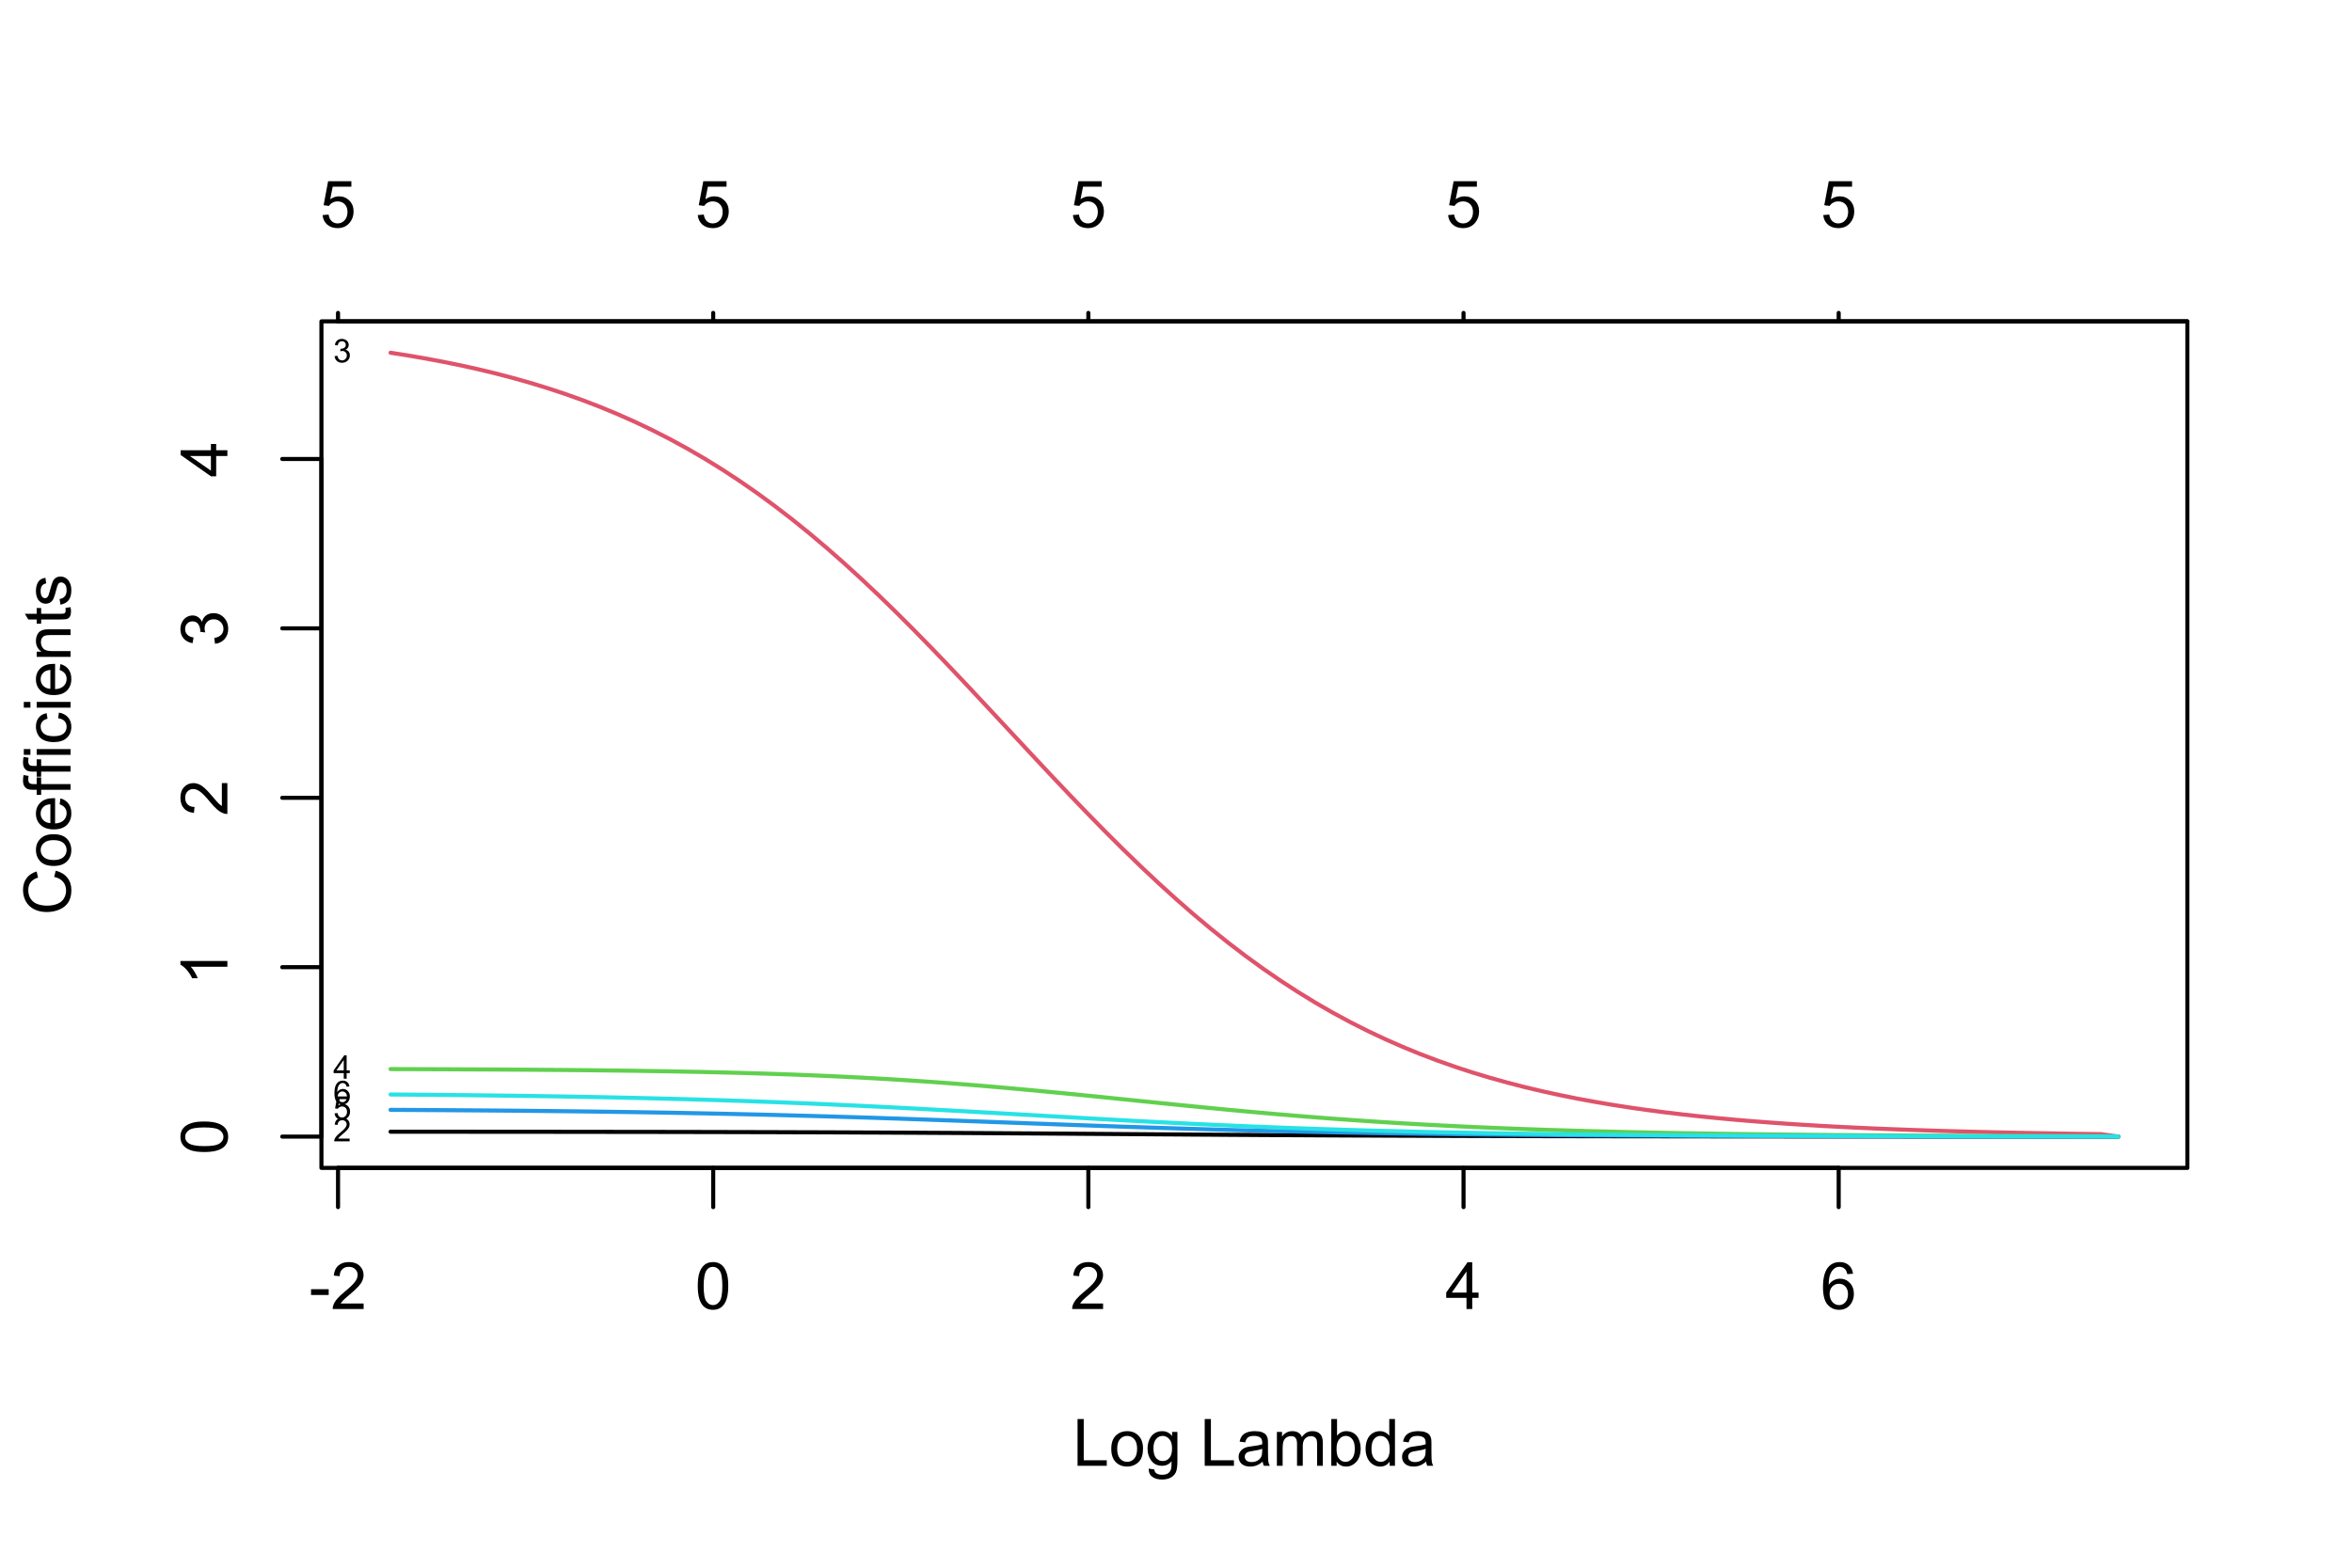 <?xml version="1.0" encoding="UTF-8"?>
<svg xmlns="http://www.w3.org/2000/svg" xmlns:xlink="http://www.w3.org/1999/xlink" width="432" height="288" viewBox="0 0 432 288">
<defs>
<g>
<g id="glyph-0-0">
<path d="M 0.383 -2.578 L 0.383 -3.641 L 3.621 -3.641 L 3.621 -2.578 Z M 0.383 -2.578 "/>
</g>
<g id="glyph-0-1">
<path d="M 6.039 -1.016 L 6.039 0 L 0.363 0 C 0.355 -0.254 0.395 -0.5 0.484 -0.734 C 0.629 -1.117 0.863 -1.5 1.18 -1.875 C 1.5 -2.25 1.957 -2.684 2.562 -3.176 C 3.492 -3.941 4.125 -4.547 4.453 -4.996 C 4.781 -5.441 4.945 -5.867 4.945 -6.266 C 4.945 -6.68 4.797 -7.035 4.496 -7.32 C 4.199 -7.609 3.809 -7.75 3.328 -7.75 C 2.82 -7.75 2.414 -7.602 2.109 -7.297 C 1.805 -6.992 1.648 -6.57 1.648 -6.031 L 0.562 -6.141 C 0.637 -6.949 0.918 -7.566 1.398 -7.988 C 1.883 -8.414 2.535 -8.625 3.352 -8.625 C 4.176 -8.625 4.828 -8.398 5.309 -7.938 C 5.789 -7.484 6.031 -6.914 6.031 -6.242 C 6.031 -5.895 5.957 -5.559 5.82 -5.227 C 5.676 -4.895 5.445 -4.543 5.117 -4.18 C 4.793 -3.809 4.25 -3.305 3.492 -2.664 C 2.859 -2.133 2.453 -1.773 2.273 -1.586 C 2.094 -1.395 1.945 -1.203 1.828 -1.016 Z M 6.039 -1.016 "/>
</g>
<g id="glyph-0-2">
<path d="M 0.5 -4.234 C 0.5 -5.25 0.602 -6.07 0.812 -6.688 C 1.02 -7.309 1.332 -7.785 1.742 -8.121 C 2.156 -8.457 2.672 -8.625 3.297 -8.625 C 3.758 -8.625 4.164 -8.531 4.512 -8.348 C 4.859 -8.16 5.145 -7.895 5.375 -7.543 C 5.598 -7.195 5.777 -6.77 5.906 -6.266 C 6.035 -5.766 6.102 -5.086 6.102 -4.234 C 6.102 -3.227 5.996 -2.414 5.789 -1.797 C 5.582 -1.176 5.273 -0.699 4.859 -0.359 C 4.449 -0.023 3.926 0.148 3.297 0.148 C 2.469 0.148 1.82 -0.152 1.348 -0.742 C 0.781 -1.461 0.5 -2.621 0.5 -4.234 M 1.582 -4.234 C 1.582 -2.824 1.746 -1.887 2.078 -1.422 C 2.406 -0.953 2.812 -0.719 3.297 -0.719 C 3.781 -0.719 4.191 -0.953 4.52 -1.422 C 4.852 -1.891 5.016 -2.828 5.016 -4.234 C 5.016 -5.648 4.852 -6.59 4.52 -7.055 C 4.191 -7.52 3.781 -7.75 3.289 -7.75 C 2.801 -7.75 2.414 -7.547 2.125 -7.137 C 1.766 -6.613 1.582 -5.645 1.582 -4.234 Z M 1.582 -4.234 "/>
</g>
<g id="glyph-0-3">
<path d="M 3.879 0 L 3.879 -2.055 L 0.152 -2.055 L 0.152 -3.023 L 4.07 -8.59 L 4.934 -8.59 L 4.934 -3.023 L 6.094 -3.023 L 6.094 -2.055 L 4.934 -2.055 L 4.934 0 L 3.879 0 M 3.879 -3.023 L 3.879 -6.898 L 1.188 -3.023 Z M 3.879 -3.023 "/>
</g>
<g id="glyph-0-4">
<path d="M 5.969 -6.484 L 4.922 -6.406 C 4.828 -6.816 4.695 -7.117 4.523 -7.305 C 4.238 -7.605 3.887 -7.758 3.469 -7.758 C 3.133 -7.758 2.836 -7.664 2.586 -7.477 C 2.25 -7.234 1.988 -6.879 1.797 -6.414 C 1.605 -5.949 1.508 -5.289 1.5 -4.43 C 1.754 -4.816 2.062 -5.102 2.43 -5.289 C 2.797 -5.477 3.184 -5.57 3.586 -5.57 C 4.289 -5.57 4.887 -5.312 5.383 -4.797 C 5.875 -4.277 6.125 -3.609 6.125 -2.789 C 6.125 -2.25 6.008 -1.75 5.773 -1.285 C 5.543 -0.824 5.223 -0.469 4.816 -0.223 C 4.41 0.023 3.949 0.148 3.434 0.148 C 2.555 0.148 1.836 -0.176 1.281 -0.824 C 0.727 -1.469 0.453 -2.535 0.453 -4.02 C 0.453 -5.68 0.758 -6.887 1.371 -7.641 C 1.906 -8.297 2.625 -8.625 3.531 -8.625 C 4.207 -8.625 4.762 -8.434 5.195 -8.055 C 5.625 -7.676 5.883 -7.156 5.969 -6.484 M 1.664 -2.781 C 1.664 -2.422 1.742 -2.07 1.895 -1.742 C 2.051 -1.406 2.266 -1.156 2.543 -0.98 C 2.82 -0.809 3.109 -0.719 3.414 -0.719 C 3.859 -0.719 4.242 -0.898 4.562 -1.258 C 4.883 -1.617 5.043 -2.105 5.047 -2.727 C 5.043 -3.316 4.887 -3.785 4.57 -4.129 C 4.254 -4.469 3.855 -4.641 3.375 -4.641 C 2.898 -4.641 2.492 -4.469 2.164 -4.129 C 1.828 -3.785 1.664 -3.336 1.664 -2.781 Z M 1.664 -2.781 "/>
</g>
<g id="glyph-0-5">
<path d="M 0.879 0 L 0.879 -8.59 L 2.016 -8.59 L 2.016 -1.016 L 6.246 -1.016 L 6.246 0 Z M 0.879 0 "/>
</g>
<g id="glyph-0-6">
<path d="M 0.398 -3.109 C 0.398 -4.262 0.719 -5.117 1.359 -5.672 C 1.895 -6.133 2.547 -6.363 3.316 -6.363 C 4.172 -6.363 4.871 -6.082 5.414 -5.523 C 5.957 -4.961 6.227 -4.188 6.227 -3.199 C 6.227 -2.398 6.109 -1.77 5.867 -1.309 C 5.629 -0.852 5.277 -0.492 4.82 -0.242 C 4.359 0.012 3.859 0.141 3.316 0.141 C 2.445 0.141 1.742 -0.141 1.203 -0.695 C 0.668 -1.254 0.398 -2.059 0.398 -3.109 M 1.484 -3.109 C 1.484 -2.312 1.656 -1.719 2.004 -1.32 C 2.352 -0.926 2.789 -0.727 3.316 -0.727 C 3.84 -0.727 4.273 -0.926 4.625 -1.324 C 4.969 -1.723 5.145 -2.328 5.145 -3.148 C 5.145 -3.914 4.969 -4.5 4.621 -4.895 C 4.27 -5.293 3.836 -5.492 3.316 -5.492 C 2.789 -5.492 2.352 -5.293 2.004 -4.898 C 1.656 -4.504 1.484 -3.906 1.484 -3.109 Z M 1.484 -3.109 "/>
</g>
<g id="glyph-0-7">
<path d="M 0.598 0.516 L 1.625 0.668 C 1.664 0.984 1.785 1.215 1.98 1.359 C 2.242 1.555 2.598 1.652 3.055 1.652 C 3.539 1.652 3.918 1.555 4.184 1.359 C 4.449 1.164 4.629 0.891 4.723 0.539 C 4.777 0.324 4.801 -0.129 4.797 -0.812 C 4.336 -0.273 3.762 0 3.078 0 C 2.219 0 1.559 -0.309 1.09 -0.926 C 0.621 -1.543 0.387 -2.281 0.387 -3.148 C 0.387 -3.738 0.492 -4.289 0.711 -4.789 C 0.922 -5.293 1.234 -5.68 1.645 -5.953 C 2.051 -6.227 2.531 -6.363 3.082 -6.363 C 3.816 -6.363 4.422 -6.066 4.898 -5.473 L 4.898 -6.223 L 5.871 -6.223 L 5.871 -0.844 C 5.871 0.125 5.773 0.812 5.574 1.215 C 5.379 1.621 5.066 1.938 4.637 2.172 C 4.211 2.406 3.684 2.523 3.059 2.523 C 2.316 2.523 1.719 2.359 1.258 2.023 C 0.805 1.691 0.582 1.188 0.598 0.516 M 1.469 -3.223 C 1.469 -2.406 1.633 -1.812 1.957 -1.438 C 2.281 -1.062 2.688 -0.875 3.176 -0.875 C 3.66 -0.875 4.066 -1.059 4.395 -1.434 C 4.723 -1.805 4.887 -2.391 4.887 -3.188 C 4.887 -3.949 4.719 -4.523 4.379 -4.91 C 4.043 -5.297 3.633 -5.492 3.156 -5.492 C 2.688 -5.492 2.289 -5.301 1.961 -4.918 C 1.633 -4.539 1.469 -3.973 1.469 -3.223 Z M 1.469 -3.223 "/>
</g>
<g id="glyph-0-8">
</g>
<g id="glyph-0-9">
<path d="M 4.852 -0.766 C 4.461 -0.434 4.086 -0.199 3.723 -0.062 C 3.363 0.07 2.973 0.141 2.562 0.141 C 1.875 0.141 1.352 -0.027 0.984 -0.359 C 0.617 -0.695 0.434 -1.121 0.434 -1.641 C 0.434 -1.945 0.504 -2.223 0.641 -2.477 C 0.781 -2.727 0.961 -2.93 1.188 -3.082 C 1.41 -3.234 1.664 -3.348 1.945 -3.43 C 2.152 -3.48 2.465 -3.535 2.883 -3.586 C 3.734 -3.688 4.359 -3.809 4.766 -3.949 C 4.766 -4.094 4.77 -4.184 4.77 -4.227 C 4.77 -4.652 4.672 -4.957 4.469 -5.133 C 4.203 -5.371 3.801 -5.492 3.27 -5.492 C 2.773 -5.492 2.406 -5.402 2.172 -5.23 C 1.934 -5.055 1.758 -4.746 1.648 -4.305 L 0.617 -4.445 C 0.707 -4.887 0.863 -5.246 1.078 -5.516 C 1.293 -5.789 1.602 -5.996 2.008 -6.145 C 2.414 -6.289 2.887 -6.363 3.422 -6.363 C 3.953 -6.363 4.383 -6.301 4.719 -6.176 C 5.047 -6.051 5.293 -5.895 5.449 -5.703 C 5.605 -5.516 5.715 -5.273 5.777 -4.984 C 5.812 -4.805 5.828 -4.484 5.828 -4.016 L 5.828 -2.609 C 5.828 -1.629 5.852 -1.008 5.898 -0.746 C 5.941 -0.488 6.031 -0.238 6.164 0 L 5.062 0 C 4.953 -0.219 4.883 -0.477 4.852 -0.766 M 4.766 -3.125 C 4.379 -2.965 3.805 -2.832 3.039 -2.727 C 2.605 -2.66 2.301 -2.59 2.121 -2.516 C 1.941 -2.434 1.801 -2.32 1.703 -2.172 C 1.605 -2.02 1.559 -1.852 1.559 -1.672 C 1.559 -1.387 1.664 -1.152 1.879 -0.969 C 2.09 -0.781 2.402 -0.684 2.812 -0.688 C 3.219 -0.684 3.578 -0.773 3.898 -0.953 C 4.211 -1.129 4.445 -1.371 4.594 -1.68 C 4.707 -1.918 4.762 -2.27 4.766 -2.734 Z M 4.766 -3.125 "/>
</g>
<g id="glyph-0-10">
<path d="M 0.789 0 L 0.789 -6.223 L 1.734 -6.223 L 1.734 -5.352 C 1.93 -5.656 2.188 -5.898 2.516 -6.086 C 2.836 -6.27 3.207 -6.363 3.621 -6.363 C 4.082 -6.363 4.461 -6.266 4.754 -6.078 C 5.051 -5.883 5.258 -5.617 5.379 -5.273 C 5.871 -6 6.512 -6.363 7.301 -6.363 C 7.918 -6.363 8.391 -6.191 8.727 -5.852 C 9.055 -5.508 9.223 -4.98 9.223 -4.273 L 9.223 0 L 8.172 0 L 8.172 -3.922 C 8.172 -4.34 8.141 -4.645 8.07 -4.832 C 8.004 -5.016 7.879 -5.164 7.699 -5.281 C 7.52 -5.391 7.309 -5.449 7.066 -5.449 C 6.629 -5.449 6.266 -5.305 5.977 -5.012 C 5.688 -4.723 5.543 -4.254 5.543 -3.617 L 5.543 0 L 4.488 0 L 4.488 -4.043 C 4.488 -4.512 4.402 -4.863 4.23 -5.098 C 4.059 -5.332 3.777 -5.449 3.387 -5.449 C 3.09 -5.449 2.816 -5.371 2.562 -5.215 C 2.312 -5.059 2.129 -4.828 2.016 -4.531 C 1.902 -4.227 1.844 -3.793 1.844 -3.227 L 1.844 0 Z M 0.789 0 "/>
</g>
<g id="glyph-0-11">
<path d="M 1.766 0 L 0.785 0 L 0.785 -8.59 L 1.84 -8.59 L 1.84 -5.523 C 2.285 -6.082 2.852 -6.363 3.547 -6.363 C 3.926 -6.363 4.289 -6.285 4.633 -6.133 C 4.973 -5.977 5.254 -5.762 5.477 -5.48 C 5.695 -5.203 5.867 -4.863 5.992 -4.469 C 6.117 -4.074 6.18 -3.652 6.18 -3.203 C 6.18 -2.141 5.918 -1.312 5.391 -0.734 C 4.863 -0.152 4.23 0.141 3.492 0.141 C 2.758 0.141 2.18 -0.168 1.766 -0.781 L 1.766 0 M 1.75 -3.156 C 1.75 -2.41 1.852 -1.871 2.055 -1.539 C 2.387 -1 2.836 -0.727 3.406 -0.727 C 3.863 -0.727 4.262 -0.926 4.602 -1.328 C 4.934 -1.727 5.102 -2.324 5.102 -3.117 C 5.102 -3.93 4.941 -4.531 4.621 -4.914 C 4.297 -5.305 3.906 -5.496 3.453 -5.496 C 2.988 -5.496 2.59 -5.297 2.258 -4.895 C 1.922 -4.496 1.75 -3.914 1.75 -3.156 Z M 1.75 -3.156 "/>
</g>
<g id="glyph-0-12">
<path d="M 4.828 0 L 4.828 -0.785 C 4.434 -0.168 3.852 0.141 3.086 0.141 C 2.59 0.141 2.137 0.004 1.719 -0.27 C 1.305 -0.543 0.98 -0.926 0.754 -1.414 C 0.523 -1.906 0.41 -2.469 0.41 -3.105 C 0.41 -3.727 0.512 -4.289 0.719 -4.797 C 0.926 -5.301 1.238 -5.688 1.652 -5.961 C 2.066 -6.227 2.527 -6.363 3.039 -6.363 C 3.414 -6.363 3.75 -6.285 4.043 -6.125 C 4.336 -5.969 4.574 -5.762 4.758 -5.508 L 4.758 -8.59 L 5.805 -8.59 L 5.805 0 L 4.828 0 M 1.492 -3.105 C 1.492 -2.309 1.66 -1.711 2 -1.32 C 2.332 -0.922 2.73 -0.727 3.188 -0.727 C 3.648 -0.727 4.039 -0.914 4.363 -1.293 C 4.684 -1.668 4.844 -2.242 4.844 -3.016 C 4.844 -3.867 4.68 -4.492 4.352 -4.891 C 4.023 -5.289 3.621 -5.492 3.141 -5.492 C 2.672 -5.492 2.281 -5.297 1.965 -4.914 C 1.652 -4.531 1.492 -3.93 1.492 -3.105 Z M 1.492 -3.105 "/>
</g>
<g id="glyph-0-13">
<path d="M 0.5 -2.25 L 1.605 -2.344 C 1.688 -1.805 1.879 -1.398 2.176 -1.129 C 2.477 -0.855 2.836 -0.719 3.258 -0.719 C 3.766 -0.719 4.195 -0.91 4.547 -1.297 C 4.898 -1.676 5.074 -2.188 5.074 -2.82 C 5.074 -3.418 4.906 -3.895 4.566 -4.242 C 4.23 -4.59 3.785 -4.762 3.242 -4.766 C 2.898 -4.762 2.594 -4.688 2.32 -4.531 C 2.047 -4.379 1.832 -4.18 1.676 -3.93 L 0.688 -4.062 L 1.516 -8.473 L 5.789 -8.473 L 5.789 -7.465 L 2.359 -7.465 L 1.898 -5.156 C 2.414 -5.516 2.953 -5.695 3.523 -5.695 C 4.273 -5.695 4.906 -5.434 5.422 -4.914 C 5.938 -4.395 6.195 -3.727 6.195 -2.914 C 6.195 -2.133 5.965 -1.461 5.516 -0.898 C 4.961 -0.203 4.211 0.148 3.258 0.148 C 2.477 0.148 1.84 -0.074 1.344 -0.508 C 0.852 -0.945 0.57 -1.527 0.5 -2.25 Z M 0.5 -2.25 "/>
</g>
<g id="glyph-1-0">
<path d="M -4.234 -0.5 C -5.25 -0.5 -6.07 -0.602 -6.688 -0.812 C -7.309 -1.02 -7.785 -1.332 -8.121 -1.742 C -8.457 -2.156 -8.625 -2.672 -8.625 -3.301 C -8.625 -3.758 -8.531 -4.164 -8.348 -4.512 C -8.16 -4.859 -7.895 -5.145 -7.543 -5.375 C -7.195 -5.598 -6.77 -5.777 -6.266 -5.906 C -5.766 -6.035 -5.086 -6.102 -4.234 -6.102 C -3.227 -6.102 -2.414 -5.996 -1.797 -5.789 C -1.176 -5.582 -0.699 -5.273 -0.359 -4.859 C -0.023 -4.449 0.148 -3.926 0.148 -3.297 C 0.148 -2.469 -0.152 -1.82 -0.742 -1.348 C -1.461 -0.781 -2.621 -0.5 -4.234 -0.5 M -4.234 -1.582 C -2.824 -1.582 -1.887 -1.746 -1.422 -2.078 C -0.953 -2.406 -0.719 -2.812 -0.719 -3.297 C -0.719 -3.781 -0.953 -4.191 -1.422 -4.52 C -1.891 -4.852 -2.828 -5.016 -4.234 -5.016 C -5.648 -5.016 -6.59 -4.852 -7.055 -4.52 C -7.52 -4.191 -7.75 -3.781 -7.75 -3.289 C -7.75 -2.801 -7.547 -2.414 -7.137 -2.129 C -6.613 -1.766 -5.645 -1.582 -4.234 -1.582 Z M -4.234 -1.582 "/>
</g>
<g id="glyph-1-1">
<path d="M 0 -4.469 L 0 -3.414 L -6.719 -3.418 C -6.477 -3.16 -6.234 -2.828 -5.992 -2.418 C -5.75 -2.004 -5.57 -1.637 -5.449 -1.309 L -6.469 -1.309 C -6.746 -1.895 -7.082 -2.41 -7.477 -2.855 C -7.871 -3.293 -8.254 -3.605 -8.625 -3.793 L -8.625 -4.473 Z M 0 -4.469 "/>
</g>
<g id="glyph-1-2">
<path d="M -1.012 -6.039 L 0 -6.039 L 0 -0.363 C -0.254 -0.355 -0.5 -0.395 -0.734 -0.488 C -1.117 -0.629 -1.5 -0.863 -1.875 -1.18 C -2.25 -1.5 -2.684 -1.957 -3.176 -2.562 C -3.941 -3.492 -4.547 -4.125 -4.996 -4.453 C -5.441 -4.781 -5.867 -4.945 -6.266 -4.945 C -6.68 -4.945 -7.035 -4.797 -7.32 -4.496 C -7.609 -4.199 -7.75 -3.809 -7.75 -3.328 C -7.75 -2.82 -7.602 -2.414 -7.297 -2.109 C -6.992 -1.805 -6.57 -1.648 -6.031 -1.648 L -6.141 -0.562 C -6.949 -0.637 -7.566 -0.918 -7.988 -1.402 C -8.414 -1.883 -8.625 -2.535 -8.625 -3.352 C -8.625 -4.176 -8.398 -4.828 -7.938 -5.309 C -7.484 -5.789 -6.914 -6.031 -6.242 -6.031 C -5.895 -6.031 -5.559 -5.957 -5.227 -5.82 C -4.895 -5.676 -4.543 -5.445 -4.18 -5.117 C -3.809 -4.793 -3.305 -4.25 -2.664 -3.492 C -2.133 -2.859 -1.773 -2.453 -1.586 -2.273 C -1.395 -2.094 -1.203 -1.945 -1.012 -1.828 Z M -1.012 -6.039 "/>
</g>
<g id="glyph-1-3">
<path d="M -2.266 -0.504 L -2.406 -1.559 C -1.812 -1.68 -1.379 -1.887 -1.117 -2.176 C -0.852 -2.469 -0.719 -2.82 -0.719 -3.242 C -0.719 -3.734 -0.891 -4.156 -1.234 -4.496 C -1.578 -4.84 -2.004 -5.008 -2.512 -5.008 C -2.996 -5.008 -3.398 -4.852 -3.711 -4.535 C -4.027 -4.219 -4.184 -3.816 -4.184 -3.328 C -4.184 -3.129 -4.145 -2.879 -4.066 -2.586 L -4.992 -2.703 C -4.984 -2.773 -4.98 -2.828 -4.98 -2.871 C -4.98 -3.32 -5.098 -3.723 -5.332 -4.086 C -5.566 -4.441 -5.926 -4.621 -6.414 -4.625 C -6.805 -4.621 -7.121 -4.492 -7.375 -4.23 C -7.629 -3.969 -7.758 -3.629 -7.758 -3.219 C -7.758 -2.805 -7.629 -2.465 -7.371 -2.191 C -7.113 -1.918 -6.727 -1.742 -6.211 -1.664 L -6.398 -0.609 C -7.105 -0.738 -7.652 -1.031 -8.043 -1.488 C -8.43 -1.945 -8.625 -2.516 -8.625 -3.195 C -8.625 -3.664 -8.523 -4.094 -8.324 -4.488 C -8.121 -4.883 -7.848 -5.184 -7.5 -5.395 C -7.152 -5.602 -6.781 -5.707 -6.391 -5.707 C -6.02 -5.707 -5.684 -5.609 -5.379 -5.406 C -5.074 -5.211 -4.832 -4.914 -4.652 -4.523 C -4.535 -5.031 -4.293 -5.426 -3.922 -5.707 C -3.555 -5.988 -3.09 -6.129 -2.535 -6.129 C -1.785 -6.129 -1.152 -5.855 -0.629 -5.309 C -0.109 -4.762 0.152 -4.07 0.152 -3.234 C 0.152 -2.48 -0.074 -1.855 -0.52 -1.355 C -0.969 -0.859 -1.555 -0.574 -2.266 -0.504 Z M -2.266 -0.504 "/>
</g>
<g id="glyph-1-4">
<path d="M 0 -3.879 L -2.055 -3.879 L -2.055 -0.152 L -3.023 -0.152 L -8.59 -4.074 L -8.59 -4.934 L -3.023 -4.934 L -3.023 -6.094 L -2.055 -6.094 L -2.055 -4.934 L 0 -4.934 L 0 -3.879 M -3.023 -3.879 L -6.898 -3.879 L -3.023 -1.191 Z M -3.023 -3.879 "/>
</g>
<g id="glyph-1-5">
<path d="M -3.012 -7.055 L -2.723 -8.191 C -1.789 -7.953 -1.078 -7.523 -0.59 -6.906 C -0.098 -6.285 0.148 -5.527 0.148 -4.633 C 0.148 -3.711 -0.043 -2.957 -0.418 -2.375 C -0.797 -1.797 -1.344 -1.355 -2.055 -1.051 C -2.77 -0.75 -3.539 -0.598 -4.359 -0.598 C -5.254 -0.598 -6.035 -0.77 -6.699 -1.109 C -7.367 -1.453 -7.871 -1.938 -8.219 -2.57 C -8.562 -3.199 -8.734 -3.895 -8.734 -4.652 C -8.734 -5.512 -8.516 -6.234 -8.078 -6.82 C -7.641 -7.406 -7.027 -7.812 -6.234 -8.047 L -5.969 -6.926 C -6.594 -6.727 -7.051 -6.438 -7.336 -6.059 C -7.621 -5.68 -7.766 -5.203 -7.766 -4.629 C -7.766 -3.969 -7.605 -3.418 -7.289 -2.973 C -6.973 -2.531 -6.547 -2.219 -6.016 -2.039 C -5.48 -1.859 -4.93 -1.77 -4.367 -1.77 C -3.633 -1.77 -2.996 -1.875 -2.453 -2.09 C -1.906 -2.301 -1.5 -2.633 -1.23 -3.082 C -0.961 -3.531 -0.824 -4.016 -0.824 -4.539 C -0.824 -5.176 -1.008 -5.715 -1.375 -6.156 C -1.742 -6.598 -2.289 -6.898 -3.012 -7.055 Z M -3.012 -7.055 "/>
</g>
<g id="glyph-1-6">
<path d="M -3.109 -0.398 C -4.262 -0.398 -5.117 -0.719 -5.672 -1.359 C -6.133 -1.895 -6.363 -2.547 -6.363 -3.316 C -6.363 -4.172 -6.082 -4.871 -5.523 -5.414 C -4.961 -5.957 -4.188 -6.227 -3.199 -6.227 C -2.398 -6.227 -1.77 -6.109 -1.309 -5.867 C -0.852 -5.629 -0.492 -5.277 -0.238 -4.82 C 0.012 -4.359 0.141 -3.859 0.141 -3.316 C 0.141 -2.445 -0.141 -1.742 -0.695 -1.203 C -1.254 -0.668 -2.059 -0.398 -3.109 -0.398 M -3.109 -1.484 C -2.312 -1.484 -1.719 -1.656 -1.32 -2.004 C -0.926 -2.352 -0.727 -2.789 -0.727 -3.316 C -0.727 -3.84 -0.926 -4.273 -1.324 -4.625 C -1.723 -4.969 -2.328 -5.145 -3.145 -5.145 C -3.914 -5.145 -4.5 -4.969 -4.895 -4.621 C -5.293 -4.27 -5.492 -3.836 -5.492 -3.316 C -5.492 -2.789 -5.293 -2.352 -4.898 -2.004 C -4.504 -1.656 -3.906 -1.484 -3.109 -1.484 Z M -3.109 -1.484 "/>
</g>
<g id="glyph-1-7">
<path d="M -2.004 -5.051 L -1.867 -6.141 C -1.23 -5.969 -0.738 -5.648 -0.387 -5.188 C -0.035 -4.719 0.141 -4.125 0.141 -3.406 C 0.141 -2.492 -0.141 -1.773 -0.699 -1.238 C -1.262 -0.707 -2.047 -0.441 -3.059 -0.441 C -4.105 -0.441 -4.918 -0.711 -5.496 -1.25 C -6.074 -1.789 -6.363 -2.484 -6.363 -3.348 C -6.363 -4.18 -6.078 -4.859 -5.516 -5.383 C -4.945 -5.914 -4.148 -6.176 -3.121 -6.176 C -3.059 -6.176 -2.965 -6.172 -2.84 -6.172 L -2.844 -1.531 C -2.156 -1.566 -1.633 -1.762 -1.27 -2.109 C -0.906 -2.457 -0.727 -2.891 -0.727 -3.41 C -0.727 -3.797 -0.828 -4.125 -1.031 -4.398 C -1.234 -4.672 -1.559 -4.891 -2.004 -5.051 M -3.711 -1.59 L -3.707 -5.062 C -4.23 -5.016 -4.625 -4.883 -4.887 -4.664 C -5.293 -4.328 -5.496 -3.891 -5.496 -3.359 C -5.496 -2.871 -5.332 -2.465 -5.008 -2.137 C -4.684 -1.805 -4.25 -1.625 -3.711 -1.59 Z M -3.711 -1.59 "/>
</g>
<g id="glyph-1-8">
<path d="M 0 -1.043 L -5.402 -1.043 L -5.402 -0.113 L -6.223 -0.113 L -6.223 -1.043 L -6.883 -1.043 C -7.301 -1.043 -7.613 -1.078 -7.816 -1.156 C -8.09 -1.254 -8.312 -1.434 -8.48 -1.691 C -8.652 -1.945 -8.734 -2.305 -8.734 -2.766 C -8.734 -3.062 -8.703 -3.391 -8.633 -3.75 L -7.711 -3.594 C -7.75 -3.371 -7.77 -3.164 -7.77 -2.973 C -7.77 -2.648 -7.699 -2.422 -7.562 -2.293 C -7.426 -2.156 -7.172 -2.094 -6.797 -2.094 L -6.223 -2.094 L -6.223 -3.305 L -5.402 -3.305 L -5.402 -2.094 L 0 -2.094 Z M 0 -1.043 "/>
</g>
<g id="glyph-1-9">
<path d="M -7.375 -0.797 L -8.59 -0.797 L -8.59 -1.852 L -7.375 -1.852 L -7.375 -0.797 M 0 -0.797 L -6.223 -0.797 L -6.223 -1.852 L 0 -1.852 Z M 0 -0.797 "/>
</g>
<g id="glyph-1-10">
<path d="M -2.277 -4.852 L -2.145 -5.891 C -1.43 -5.773 -0.871 -5.484 -0.465 -5.02 C -0.062 -4.551 0.141 -3.977 0.141 -3.297 C 0.141 -2.445 -0.137 -1.762 -0.695 -1.246 C -1.25 -0.727 -2.047 -0.469 -3.086 -0.469 C -3.758 -0.469 -4.348 -0.582 -4.852 -0.805 C -5.355 -1.027 -5.734 -1.363 -5.984 -1.82 C -6.238 -2.273 -6.363 -2.77 -6.363 -3.305 C -6.363 -3.98 -6.191 -4.531 -5.852 -4.961 C -5.508 -5.391 -5.023 -5.668 -4.395 -5.789 L -4.234 -4.766 C -4.652 -4.664 -4.969 -4.492 -5.18 -4.246 C -5.391 -3.996 -5.496 -3.699 -5.496 -3.348 C -5.496 -2.812 -5.305 -2.383 -4.926 -2.051 C -4.543 -1.719 -3.941 -1.555 -3.117 -1.555 C -2.281 -1.555 -1.672 -1.711 -1.293 -2.031 C -0.918 -2.352 -0.727 -2.77 -0.727 -3.289 C -0.727 -3.699 -0.852 -4.047 -1.105 -4.324 C -1.359 -4.602 -1.75 -4.777 -2.277 -4.852 Z M -2.277 -4.852 "/>
</g>
<g id="glyph-1-11">
<path d="M 0 -0.789 L -6.223 -0.793 L -6.223 -1.742 L -5.336 -1.742 C -6.02 -2.195 -6.363 -2.855 -6.363 -3.723 C -6.363 -4.094 -6.297 -4.441 -6.16 -4.754 C -6.027 -5.07 -5.848 -5.305 -5.633 -5.461 C -5.41 -5.617 -5.152 -5.727 -4.852 -5.789 C -4.656 -5.828 -4.312 -5.848 -3.824 -5.848 L 0 -5.848 L 0 -4.793 L -3.785 -4.793 C -4.215 -4.793 -4.535 -4.75 -4.75 -4.672 C -4.961 -4.586 -5.133 -4.441 -5.258 -4.234 C -5.387 -4.023 -5.449 -3.781 -5.449 -3.5 C -5.449 -3.047 -5.305 -2.66 -5.023 -2.336 C -4.734 -2.008 -4.195 -1.848 -3.398 -1.848 L 0 -1.844 Z M 0 -0.789 "/>
</g>
<g id="glyph-1-12">
<path d="M -0.941 -3.094 L -0.012 -3.246 C 0.051 -2.949 0.082 -2.684 0.082 -2.449 C 0.082 -2.066 0.02 -1.77 -0.098 -1.559 C -0.219 -1.348 -0.379 -1.199 -0.578 -1.113 C -0.773 -1.027 -1.188 -0.984 -1.82 -0.984 L -5.402 -0.984 L -5.402 -0.211 L -6.223 -0.211 L -6.223 -0.984 L -7.766 -0.984 L -8.398 -2.035 L -6.223 -2.035 L -6.223 -3.094 L -5.402 -3.094 L -5.402 -2.035 L -1.762 -2.031 C -1.461 -2.031 -1.27 -2.051 -1.184 -2.09 C -1.098 -2.125 -1.027 -2.188 -0.977 -2.27 C -0.926 -2.355 -0.902 -2.473 -0.902 -2.633 C -0.902 -2.75 -0.914 -2.902 -0.941 -3.094 Z M -0.941 -3.094 "/>
</g>
<g id="glyph-1-13">
<path d="M -1.859 -0.371 L -2.023 -1.414 C -1.602 -1.469 -1.281 -1.633 -1.059 -1.902 C -0.836 -2.168 -0.727 -2.543 -0.727 -3.023 C -0.727 -3.508 -0.824 -3.867 -1.023 -4.102 C -1.219 -4.336 -1.449 -4.453 -1.715 -4.453 C -1.953 -4.453 -2.141 -4.348 -2.277 -4.141 C -2.371 -3.996 -2.492 -3.641 -2.637 -3.062 C -2.832 -2.289 -3 -1.754 -3.145 -1.457 C -3.285 -1.156 -3.484 -0.93 -3.734 -0.777 C -3.988 -0.621 -4.266 -0.547 -4.57 -0.547 C -4.848 -0.547 -5.105 -0.609 -5.34 -0.734 C -5.578 -0.863 -5.773 -1.035 -5.93 -1.254 C -6.051 -1.418 -6.152 -1.641 -6.238 -1.926 C -6.32 -2.207 -6.363 -2.512 -6.363 -2.836 C -6.363 -3.324 -6.293 -3.754 -6.152 -4.121 C -6.012 -4.492 -5.82 -4.762 -5.582 -4.938 C -5.34 -5.113 -5.02 -5.234 -4.617 -5.305 L -4.477 -4.273 C -4.797 -4.227 -5.047 -4.09 -5.227 -3.863 C -5.406 -3.641 -5.496 -3.324 -5.496 -2.914 C -5.496 -2.426 -5.414 -2.082 -5.258 -1.875 C -5.094 -1.668 -4.906 -1.566 -4.695 -1.566 C -4.555 -1.566 -4.434 -1.605 -4.324 -1.695 C -4.211 -1.777 -4.117 -1.914 -4.043 -2.098 C -4.004 -2.203 -3.914 -2.516 -3.773 -3.031 C -3.574 -3.773 -3.41 -4.297 -3.285 -4.59 C -3.156 -4.887 -2.973 -5.117 -2.73 -5.285 C -2.488 -5.453 -2.188 -5.535 -1.828 -5.539 C -1.477 -5.535 -1.145 -5.434 -0.836 -5.23 C -0.523 -5.023 -0.285 -4.727 -0.113 -4.344 C 0.055 -3.953 0.141 -3.516 0.141 -3.031 C 0.141 -2.219 -0.027 -1.605 -0.363 -1.18 C -0.699 -0.758 -1.199 -0.488 -1.859 -0.371 Z M -1.859 -0.371 "/>
</g>
<g id="glyph-2-0">
<path d="M 3.02 -0.508 L 3.02 0 L 0.18 0 C 0.176 -0.125 0.199 -0.25 0.242 -0.367 C 0.316 -0.559 0.43 -0.75 0.59 -0.938 C 0.75 -1.125 0.98 -1.344 1.281 -1.586 C 1.746 -1.969 2.062 -2.273 2.227 -2.496 C 2.391 -2.723 2.473 -2.934 2.473 -3.133 C 2.473 -3.34 2.398 -3.516 2.25 -3.66 C 2.098 -3.805 1.906 -3.875 1.664 -3.875 C 1.41 -3.875 1.207 -3.801 1.055 -3.648 C 0.902 -3.496 0.824 -3.285 0.824 -3.016 L 0.281 -3.07 C 0.316 -3.477 0.457 -3.781 0.699 -3.996 C 0.941 -4.207 1.266 -4.312 1.676 -4.312 C 2.086 -4.312 2.414 -4.199 2.656 -3.969 C 2.895 -3.742 3.016 -3.457 3.016 -3.121 C 3.016 -2.949 2.98 -2.777 2.91 -2.613 C 2.84 -2.445 2.723 -2.273 2.559 -2.09 C 2.395 -1.906 2.125 -1.652 1.746 -1.332 C 1.43 -1.066 1.227 -0.887 1.137 -0.793 C 1.047 -0.699 0.973 -0.602 0.914 -0.508 Z M 3.02 -0.508 "/>
</g>
<g id="glyph-2-1">
<path d="M 0.25 -1.133 L 0.781 -1.203 C 0.84 -0.906 0.941 -0.691 1.09 -0.559 C 1.234 -0.426 1.41 -0.359 1.621 -0.359 C 1.867 -0.359 2.078 -0.445 2.25 -0.617 C 2.418 -0.789 2.504 -1.004 2.504 -1.258 C 2.504 -1.5 2.426 -1.699 2.266 -1.855 C 2.109 -2.012 1.906 -2.094 1.664 -2.094 C 1.562 -2.094 1.441 -2.07 1.293 -2.031 L 1.352 -2.496 C 1.387 -2.492 1.414 -2.492 1.438 -2.492 C 1.66 -2.492 1.863 -2.547 2.043 -2.664 C 2.223 -2.781 2.312 -2.965 2.312 -3.207 C 2.312 -3.402 2.246 -3.562 2.117 -3.688 C 1.984 -3.816 1.816 -3.879 1.609 -3.879 C 1.402 -3.879 1.23 -3.812 1.094 -3.688 C 0.957 -3.555 0.871 -3.363 0.832 -3.105 L 0.305 -3.199 C 0.367 -3.551 0.516 -3.828 0.742 -4.02 C 0.973 -4.215 1.258 -4.312 1.598 -4.312 C 1.832 -4.312 2.047 -4.262 2.242 -4.16 C 2.441 -4.062 2.594 -3.922 2.695 -3.75 C 2.801 -3.574 2.852 -3.391 2.852 -3.195 C 2.852 -3.012 2.805 -2.84 2.703 -2.688 C 2.605 -2.535 2.457 -2.414 2.262 -2.328 C 2.516 -2.266 2.711 -2.145 2.852 -1.961 C 2.992 -1.777 3.062 -1.547 3.062 -1.27 C 3.062 -0.895 2.926 -0.574 2.656 -0.316 C 2.379 -0.055 2.035 0.078 1.617 0.078 C 1.238 0.078 0.926 -0.035 0.68 -0.262 C 0.43 -0.484 0.289 -0.777 0.25 -1.133 Z M 0.25 -1.133 "/>
</g>
<g id="glyph-2-2">
<path d="M 1.938 0 L 1.938 -1.027 L 0.078 -1.027 L 0.078 -1.512 L 2.035 -4.297 L 2.469 -4.297 L 2.469 -1.512 L 3.047 -1.512 L 3.047 -1.027 L 2.469 -1.027 L 2.469 0 L 1.938 0 M 1.938 -1.512 L 1.938 -3.449 L 0.594 -1.512 Z M 1.938 -1.512 "/>
</g>
<g id="glyph-2-3">
<path d="M 0.25 -1.125 L 0.805 -1.172 C 0.844 -0.902 0.938 -0.699 1.09 -0.562 C 1.238 -0.43 1.418 -0.359 1.629 -0.359 C 1.883 -0.359 2.098 -0.457 2.273 -0.648 C 2.449 -0.84 2.539 -1.094 2.539 -1.41 C 2.539 -1.711 2.453 -1.945 2.285 -2.121 C 2.113 -2.293 1.895 -2.383 1.621 -2.383 C 1.449 -2.383 1.297 -2.344 1.16 -2.266 C 1.023 -2.188 0.914 -2.09 0.836 -1.965 L 0.344 -2.031 L 0.758 -4.234 L 2.895 -4.234 L 2.895 -3.734 L 1.18 -3.734 L 0.949 -2.578 C 1.207 -2.758 1.477 -2.848 1.762 -2.848 C 2.137 -2.848 2.453 -2.719 2.711 -2.457 C 2.969 -2.199 3.098 -1.863 3.098 -1.457 C 3.098 -1.066 2.984 -0.73 2.758 -0.449 C 2.48 -0.102 2.105 0.074 1.629 0.074 C 1.238 0.074 0.918 -0.035 0.672 -0.254 C 0.426 -0.473 0.285 -0.762 0.25 -1.125 Z M 0.25 -1.125 "/>
</g>
<g id="glyph-2-4">
<path d="M 2.984 -3.242 L 2.461 -3.203 C 2.414 -3.41 2.348 -3.559 2.262 -3.652 C 2.117 -3.805 1.941 -3.879 1.734 -3.879 C 1.566 -3.879 1.418 -3.832 1.293 -3.738 C 1.125 -3.617 0.996 -3.441 0.898 -3.207 C 0.805 -2.977 0.754 -2.645 0.75 -2.215 C 0.875 -2.406 1.031 -2.551 1.215 -2.645 C 1.398 -2.738 1.59 -2.785 1.793 -2.785 C 2.145 -2.785 2.445 -2.656 2.691 -2.398 C 2.938 -2.141 3.062 -1.805 3.062 -1.395 C 3.062 -1.125 3.004 -0.875 2.887 -0.645 C 2.77 -0.41 2.609 -0.234 2.406 -0.109 C 2.203 0.012 1.977 0.074 1.719 0.074 C 1.277 0.074 0.918 -0.09 0.641 -0.41 C 0.363 -0.734 0.227 -1.266 0.227 -2.008 C 0.227 -2.84 0.379 -3.441 0.688 -3.82 C 0.953 -4.148 1.312 -4.312 1.766 -4.312 C 2.105 -4.312 2.383 -4.219 2.598 -4.027 C 2.812 -3.84 2.941 -3.578 2.984 -3.242 M 0.832 -1.391 C 0.832 -1.211 0.871 -1.035 0.949 -0.871 C 1.023 -0.703 1.133 -0.578 1.273 -0.492 C 1.41 -0.402 1.555 -0.359 1.707 -0.359 C 1.93 -0.359 2.121 -0.449 2.281 -0.629 C 2.441 -0.809 2.523 -1.055 2.523 -1.363 C 2.523 -1.66 2.441 -1.895 2.285 -2.062 C 2.125 -2.234 1.93 -2.32 1.688 -2.32 C 1.449 -2.32 1.246 -2.234 1.082 -2.062 C 0.914 -1.895 0.832 -1.668 0.832 -1.391 Z M 0.832 -1.391 "/>
</g>
</g>
</defs>
<rect x="-43.2" y="-28.8" width="518.4" height="345.6" fill="rgb(100%, 100%, 100%)" fill-opacity="1"/>
<path fill="none" stroke-width="0.75" stroke-linecap="round" stroke-linejoin="round" stroke="rgb(0%, 0%, 0%)" stroke-opacity="1" stroke-miterlimit="10" d="M 389.066 208.801 L 385.859 208.797 L 382.656 208.797 L 379.449 208.793 L 363.422 208.793 L 360.219 208.789 L 350.602 208.789 L 347.398 208.785 L 340.984 208.785 L 337.781 208.781 L 334.574 208.781 L 331.371 208.777 L 328.164 208.777 L 324.957 208.773 L 321.754 208.773 L 318.547 208.77 L 315.344 208.766 L 312.137 208.762 L 308.934 208.758 L 302.52 208.75 L 299.316 208.746 L 296.109 208.742 L 292.906 208.738 L 289.699 208.73 L 286.496 208.727 L 280.082 208.711 L 276.879 208.703 L 273.672 208.695 L 270.469 208.688 L 264.055 208.664 L 260.852 208.652 L 257.645 208.641 L 254.441 208.629 L 251.234 208.613 L 248.031 208.602 L 241.617 208.57 L 238.414 208.551 L 235.207 208.535 L 232.004 208.516 L 228.797 208.496 L 225.594 208.477 L 222.387 208.453 L 219.18 208.434 L 215.977 208.41 L 212.77 208.391 L 209.566 208.367 L 203.152 208.32 L 199.949 208.297 L 196.742 208.273 L 193.539 208.254 L 190.332 208.23 L 187.129 208.211 L 183.922 208.188 L 180.715 208.168 L 177.512 208.148 L 174.305 208.129 L 171.102 208.113 L 167.895 208.094 L 164.691 208.078 L 161.484 208.062 L 158.277 208.051 L 155.074 208.035 L 151.867 208.023 L 148.664 208.012 L 145.457 208.004 L 142.25 207.992 L 139.047 207.984 L 135.84 207.977 L 132.637 207.969 L 129.43 207.961 L 126.227 207.957 L 123.02 207.949 L 119.812 207.945 L 116.609 207.941 L 113.402 207.938 L 110.199 207.934 L 106.992 207.93 L 103.789 207.926 L 100.582 207.922 L 97.375 207.922 L 94.172 207.918 L 90.965 207.914 L 87.762 207.914 L 84.555 207.91 L 78.145 207.91 L 74.938 207.906 L 71.734 207.906 "/>
<path fill="none" stroke-width="0.75" stroke-linecap="round" stroke-linejoin="round" stroke="rgb(0%, 0%, 0%)" stroke-opacity="1" stroke-miterlimit="10" d="M 62.086 214.559 L 337.719 214.559 "/>
<path fill="none" stroke-width="0.75" stroke-linecap="round" stroke-linejoin="round" stroke="rgb(0%, 0%, 0%)" stroke-opacity="1" stroke-miterlimit="10" d="M 62.086 214.559 L 62.086 221.762 "/>
<path fill="none" stroke-width="0.75" stroke-linecap="round" stroke-linejoin="round" stroke="rgb(0%, 0%, 0%)" stroke-opacity="1" stroke-miterlimit="10" d="M 130.996 214.559 L 130.996 221.762 "/>
<path fill="none" stroke-width="0.75" stroke-linecap="round" stroke-linejoin="round" stroke="rgb(0%, 0%, 0%)" stroke-opacity="1" stroke-miterlimit="10" d="M 199.902 214.559 L 199.902 221.762 "/>
<path fill="none" stroke-width="0.75" stroke-linecap="round" stroke-linejoin="round" stroke="rgb(0%, 0%, 0%)" stroke-opacity="1" stroke-miterlimit="10" d="M 268.812 214.559 L 268.812 221.762 "/>
<path fill="none" stroke-width="0.75" stroke-linecap="round" stroke-linejoin="round" stroke="rgb(0%, 0%, 0%)" stroke-opacity="1" stroke-miterlimit="10" d="M 337.719 214.559 L 337.719 221.762 "/>
<g fill="rgb(0%, 0%, 0%)" fill-opacity="1">
<use xlink:href="#glyph-0-0" x="56.75" y="240.48"/>
<use xlink:href="#glyph-0-1" x="60.746" y="240.48"/>
</g>
<g fill="rgb(0%, 0%, 0%)" fill-opacity="1">
<use xlink:href="#glyph-0-2" x="127.66" y="240.48"/>
</g>
<g fill="rgb(0%, 0%, 0%)" fill-opacity="1">
<use xlink:href="#glyph-0-1" x="196.566" y="240.48"/>
</g>
<g fill="rgb(0%, 0%, 0%)" fill-opacity="1">
<use xlink:href="#glyph-0-3" x="265.477" y="240.48"/>
</g>
<g fill="rgb(0%, 0%, 0%)" fill-opacity="1">
<use xlink:href="#glyph-0-4" x="334.383" y="240.48"/>
</g>
<path fill="none" stroke-width="0.75" stroke-linecap="round" stroke-linejoin="round" stroke="rgb(0%, 0%, 0%)" stroke-opacity="1" stroke-miterlimit="10" d="M 59.039 208.801 L 59.039 84.316 "/>
<path fill="none" stroke-width="0.75" stroke-linecap="round" stroke-linejoin="round" stroke="rgb(0%, 0%, 0%)" stroke-opacity="1" stroke-miterlimit="10" d="M 59.039 208.801 L 51.84 208.801 "/>
<path fill="none" stroke-width="0.75" stroke-linecap="round" stroke-linejoin="round" stroke="rgb(0%, 0%, 0%)" stroke-opacity="1" stroke-miterlimit="10" d="M 59.039 177.68 L 51.84 177.68 "/>
<path fill="none" stroke-width="0.75" stroke-linecap="round" stroke-linejoin="round" stroke="rgb(0%, 0%, 0%)" stroke-opacity="1" stroke-miterlimit="10" d="M 59.039 146.559 L 51.84 146.559 "/>
<path fill="none" stroke-width="0.75" stroke-linecap="round" stroke-linejoin="round" stroke="rgb(0%, 0%, 0%)" stroke-opacity="1" stroke-miterlimit="10" d="M 59.039 115.438 L 51.84 115.438 "/>
<path fill="none" stroke-width="0.75" stroke-linecap="round" stroke-linejoin="round" stroke="rgb(0%, 0%, 0%)" stroke-opacity="1" stroke-miterlimit="10" d="M 59.039 84.316 L 51.84 84.316 "/>
<g fill="rgb(0%, 0%, 0%)" fill-opacity="1">
<use xlink:href="#glyph-1-0" x="41.762" y="212.137"/>
</g>
<g fill="rgb(0%, 0%, 0%)" fill-opacity="1">
<use xlink:href="#glyph-1-1" x="41.762" y="181.016"/>
</g>
<g fill="rgb(0%, 0%, 0%)" fill-opacity="1">
<use xlink:href="#glyph-1-2" x="41.762" y="149.895"/>
</g>
<g fill="rgb(0%, 0%, 0%)" fill-opacity="1">
<use xlink:href="#glyph-1-3" x="41.762" y="118.773"/>
</g>
<g fill="rgb(0%, 0%, 0%)" fill-opacity="1">
<use xlink:href="#glyph-1-4" x="41.762" y="87.652"/>
</g>
<path fill="none" stroke-width="0.75" stroke-linecap="round" stroke-linejoin="round" stroke="rgb(0%, 0%, 0%)" stroke-opacity="1" stroke-miterlimit="10" d="M 59.039 214.559 L 401.762 214.559 L 401.762 59.039 L 59.039 59.039 Z M 59.039 214.559 "/>
<g fill="rgb(0%, 0%, 0%)" fill-opacity="1">
<use xlink:href="#glyph-0-5" x="197.039" y="269.281"/>
<use xlink:href="#glyph-0-6" x="203.713" y="269.281"/>
<use xlink:href="#glyph-0-7" x="210.387" y="269.281"/>
<use xlink:href="#glyph-0-8" x="217.061" y="269.281"/>
<use xlink:href="#glyph-0-5" x="220.395" y="269.281"/>
<use xlink:href="#glyph-0-9" x="227.068" y="269.281"/>
<use xlink:href="#glyph-0-10" x="233.742" y="269.281"/>
<use xlink:href="#glyph-0-11" x="243.738" y="269.281"/>
<use xlink:href="#glyph-0-12" x="250.412" y="269.281"/>
<use xlink:href="#glyph-0-9" x="257.086" y="269.281"/>
</g>
<g fill="rgb(0%, 0%, 0%)" fill-opacity="1">
<use xlink:href="#glyph-1-5" x="12.961" y="168.148"/>
<use xlink:href="#glyph-1-6" x="12.961" y="159.482"/>
<use xlink:href="#glyph-1-7" x="12.961" y="152.809"/>
<use xlink:href="#glyph-1-8" x="12.961" y="146.135"/>
<use xlink:href="#glyph-1-8" x="12.961" y="142.801"/>
<use xlink:href="#glyph-1-9" x="12.961" y="139.467"/>
<use xlink:href="#glyph-1-10" x="12.961" y="136.801"/>
<use xlink:href="#glyph-1-9" x="12.961" y="130.801"/>
<use xlink:href="#glyph-1-7" x="12.961" y="128.135"/>
<use xlink:href="#glyph-1-11" x="12.961" y="121.461"/>
<use xlink:href="#glyph-1-12" x="12.961" y="114.787"/>
<use xlink:href="#glyph-1-13" x="12.961" y="111.453"/>
</g>
<path fill="none" stroke-width="0.75" stroke-linecap="round" stroke-linejoin="round" stroke="rgb(87.451%, 32.549%, 41.961%)" stroke-opacity="1" stroke-miterlimit="10" d="M 389.066 208.801 L 385.859 208.352 L 382.656 208.309 L 379.449 208.262 L 376.246 208.207 L 373.039 208.152 L 369.836 208.086 L 366.629 208.02 L 363.422 207.941 L 360.219 207.859 L 357.012 207.77 L 353.809 207.668 L 350.602 207.559 L 347.398 207.438 L 344.191 207.309 L 340.984 207.164 L 337.781 207.008 L 334.574 206.836 L 331.371 206.645 L 328.164 206.438 L 324.957 206.211 L 321.754 205.965 L 318.547 205.695 L 315.344 205.398 L 312.137 205.078 L 308.934 204.723 L 305.727 204.34 L 302.52 203.918 L 299.316 203.461 L 296.109 202.961 L 292.906 202.414 L 289.699 201.824 L 286.496 201.18 L 283.289 200.477 L 280.082 199.719 L 276.879 198.891 L 273.672 197.996 L 270.469 197.031 L 267.262 195.984 L 264.055 194.852 L 260.852 193.637 L 257.645 192.324 L 254.441 190.914 L 251.234 189.402 L 248.031 187.785 L 244.824 186.055 L 241.617 184.211 L 238.414 182.246 L 235.207 180.164 L 232.004 177.961 L 228.797 175.637 L 225.594 173.188 L 222.387 170.617 L 219.18 167.93 L 215.977 165.129 L 212.77 162.219 L 209.566 159.207 L 206.359 156.102 L 203.152 152.91 L 199.949 149.645 L 196.742 146.316 L 193.539 142.938 L 190.332 139.52 L 187.129 136.082 L 183.922 132.637 L 180.715 129.195 L 177.512 125.773 L 174.305 122.387 L 171.102 119.051 L 167.895 115.773 L 164.691 112.57 L 161.484 109.449 L 158.277 106.422 L 155.074 103.496 L 151.867 100.676 L 148.664 97.973 L 145.457 95.383 L 142.25 92.918 L 139.047 90.57 L 135.84 88.348 L 132.637 86.246 L 129.43 84.266 L 126.227 82.406 L 123.02 80.656 L 119.812 79.023 L 116.609 77.492 L 113.402 76.07 L 110.199 74.742 L 106.992 73.512 L 103.789 72.367 L 100.582 71.309 L 97.375 70.328 L 94.172 69.426 L 90.965 68.59 L 87.762 67.82 L 84.555 67.109 L 81.348 66.457 L 78.145 65.859 L 74.938 65.305 L 71.734 64.801 "/>
<path fill="none" stroke-width="0.75" stroke-linecap="round" stroke-linejoin="round" stroke="rgb(38.039%, 81.569%, 30.98%)" stroke-opacity="1" stroke-miterlimit="10" d="M 389.066 208.801 L 385.859 208.73 L 382.656 208.723 L 379.449 208.715 L 376.246 208.707 L 373.039 208.699 L 369.836 208.688 L 366.629 208.68 L 363.422 208.668 L 360.219 208.652 L 357.012 208.641 L 353.809 208.625 L 350.602 208.609 L 347.398 208.59 L 344.191 208.57 L 340.984 208.547 L 337.781 208.523 L 334.574 208.496 L 331.371 208.465 L 328.164 208.434 L 324.957 208.398 L 321.754 208.363 L 318.547 208.32 L 315.344 208.277 L 312.137 208.227 L 308.934 208.172 L 305.727 208.113 L 302.52 208.051 L 299.316 207.98 L 296.109 207.906 L 292.906 207.824 L 289.699 207.738 L 286.496 207.641 L 283.289 207.539 L 280.082 207.426 L 276.879 207.305 L 273.672 207.176 L 270.469 207.035 L 267.262 206.883 L 264.055 206.723 L 260.852 206.551 L 257.645 206.367 L 254.441 206.172 L 251.234 205.961 L 248.031 205.742 L 244.824 205.512 L 241.617 205.266 L 238.414 205.008 L 235.207 204.742 L 232.004 204.461 L 228.797 204.172 L 225.594 203.875 L 222.387 203.566 L 219.18 203.254 L 215.977 202.934 L 212.77 202.609 L 209.566 202.281 L 203.152 201.625 L 199.949 201.301 L 196.742 200.98 L 193.539 200.668 L 190.332 200.363 L 187.129 200.066 L 183.922 199.781 L 180.715 199.504 L 177.512 199.242 L 174.305 198.996 L 171.102 198.762 L 167.895 198.543 L 164.691 198.34 L 161.484 198.148 L 158.277 197.973 L 155.074 197.812 L 151.867 197.664 L 148.664 197.527 L 145.457 197.402 L 142.25 197.293 L 139.047 197.191 L 135.84 197.098 L 132.637 197.016 L 129.43 196.941 L 126.227 196.879 L 123.02 196.816 L 119.812 196.766 L 116.609 196.715 L 113.402 196.676 L 110.199 196.637 L 106.992 196.602 L 103.789 196.57 L 100.582 196.547 L 97.375 196.52 L 94.172 196.5 L 90.965 196.48 L 87.762 196.465 L 81.348 196.434 L 78.145 196.422 L 74.938 196.41 L 71.734 196.402 "/>
<path fill="none" stroke-width="0.75" stroke-linecap="round" stroke-linejoin="round" stroke="rgb(13.333%, 59.216%, 90.196%)" stroke-opacity="1" stroke-miterlimit="10" d="M 389.066 208.801 L 385.859 208.785 L 382.656 208.781 L 376.246 208.781 L 373.039 208.777 L 369.836 208.777 L 363.422 208.77 L 360.219 208.77 L 357.012 208.766 L 353.809 208.762 L 350.602 208.758 L 347.398 208.754 L 344.191 208.75 L 340.984 208.742 L 337.781 208.738 L 334.574 208.73 L 331.371 208.727 L 324.957 208.711 L 321.754 208.703 L 318.547 208.691 L 315.344 208.684 L 312.137 208.672 L 308.934 208.66 L 305.727 208.645 L 302.52 208.633 L 299.316 208.617 L 296.109 208.598 L 292.906 208.582 L 289.699 208.559 L 286.496 208.539 L 283.289 208.512 L 280.082 208.488 L 276.879 208.457 L 273.672 208.43 L 270.469 208.395 L 267.262 208.359 L 264.055 208.32 L 260.852 208.277 L 257.645 208.234 L 254.441 208.184 L 251.234 208.133 L 248.031 208.074 L 244.824 208.016 L 241.617 207.953 L 238.414 207.887 L 235.207 207.812 L 232.004 207.738 L 228.797 207.656 L 225.594 207.574 L 222.387 207.484 L 219.18 207.391 L 215.977 207.293 L 212.77 207.195 L 209.566 207.09 L 206.359 206.984 L 203.152 206.875 L 199.949 206.762 L 196.742 206.648 L 193.539 206.531 L 190.332 206.414 L 187.129 206.297 L 183.922 206.18 L 180.715 206.059 L 177.512 205.945 L 174.305 205.828 L 171.102 205.715 L 167.895 205.602 L 164.691 205.492 L 161.484 205.387 L 158.277 205.285 L 155.074 205.188 L 151.867 205.09 L 148.664 205 L 142.25 204.828 L 139.047 204.75 L 135.84 204.676 L 132.637 204.605 L 129.43 204.539 L 126.227 204.477 L 123.02 204.418 L 119.812 204.363 L 116.609 204.312 L 113.402 204.266 L 110.199 204.219 L 106.992 204.18 L 103.789 204.141 L 100.582 204.105 L 97.375 204.074 L 94.172 204.043 L 90.965 204.016 L 87.762 203.992 L 81.348 203.945 L 78.145 203.926 L 74.938 203.906 L 71.734 203.891 "/>
<path fill="none" stroke-width="0.75" stroke-linecap="round" stroke-linejoin="round" stroke="rgb(15.686%, 88.627%, 89.804%)" stroke-opacity="1" stroke-miterlimit="10" d="M 389.066 208.801 L 385.859 208.773 L 382.656 208.77 L 379.449 208.77 L 376.246 208.766 L 373.039 208.762 L 369.836 208.758 L 363.422 208.75 L 360.219 208.746 L 357.012 208.738 L 353.809 208.734 L 350.602 208.727 L 347.398 208.719 L 340.984 208.703 L 337.781 208.695 L 334.574 208.684 L 331.371 208.676 L 328.164 208.664 L 324.957 208.648 L 321.754 208.633 L 318.547 208.617 L 315.344 208.602 L 312.137 208.582 L 308.934 208.562 L 302.52 208.516 L 299.316 208.488 L 296.109 208.461 L 292.906 208.43 L 289.699 208.395 L 286.496 208.355 L 283.289 208.316 L 280.082 208.273 L 276.879 208.223 L 273.672 208.172 L 270.469 208.117 L 264.055 207.992 L 260.852 207.922 L 257.645 207.844 L 254.441 207.766 L 251.234 207.68 L 248.031 207.586 L 244.824 207.488 L 241.617 207.383 L 238.414 207.27 L 235.207 207.152 L 232.004 207.027 L 228.797 206.898 L 225.594 206.758 L 222.387 206.613 L 219.18 206.465 L 215.977 206.309 L 212.77 206.148 L 209.566 205.98 L 206.359 205.809 L 203.152 205.633 L 199.949 205.457 L 196.742 205.273 L 193.539 205.09 L 190.332 204.906 L 187.129 204.723 L 180.715 204.355 L 177.512 204.172 L 174.305 203.996 L 171.102 203.82 L 167.895 203.648 L 164.691 203.48 L 161.484 203.316 L 158.277 203.16 L 155.074 203.012 L 151.867 202.867 L 148.664 202.727 L 142.25 202.469 L 139.047 202.352 L 135.84 202.238 L 132.637 202.133 L 129.43 202.035 L 126.227 201.941 L 123.02 201.855 L 119.812 201.773 L 116.609 201.695 L 113.402 201.625 L 110.199 201.559 L 106.992 201.5 L 103.789 201.441 L 97.375 201.34 L 94.172 201.297 L 90.965 201.258 L 87.762 201.219 L 84.555 201.184 L 81.348 201.152 L 78.145 201.121 L 74.938 201.094 L 71.734 201.07 "/>
<path fill="none" stroke-width="0.75" stroke-linecap="round" stroke-linejoin="round" stroke="rgb(0%, 0%, 0%)" stroke-opacity="1" stroke-miterlimit="10" d="M 62.086 59.039 L 401.762 59.039 "/>
<path fill="none" stroke-width="0.75" stroke-linecap="round" stroke-linejoin="round" stroke="rgb(0%, 0%, 0%)" stroke-opacity="1" stroke-miterlimit="10" d="M 62.086 59.039 L 62.086 57.484 "/>
<path fill="none" stroke-width="0.75" stroke-linecap="round" stroke-linejoin="round" stroke="rgb(0%, 0%, 0%)" stroke-opacity="1" stroke-miterlimit="10" d="M 130.996 59.039 L 130.996 57.484 "/>
<path fill="none" stroke-width="0.75" stroke-linecap="round" stroke-linejoin="round" stroke="rgb(0%, 0%, 0%)" stroke-opacity="1" stroke-miterlimit="10" d="M 199.902 59.039 L 199.902 57.484 "/>
<path fill="none" stroke-width="0.75" stroke-linecap="round" stroke-linejoin="round" stroke="rgb(0%, 0%, 0%)" stroke-opacity="1" stroke-miterlimit="10" d="M 268.812 59.039 L 268.812 57.484 "/>
<path fill="none" stroke-width="0.75" stroke-linecap="round" stroke-linejoin="round" stroke="rgb(0%, 0%, 0%)" stroke-opacity="1" stroke-miterlimit="10" d="M 337.719 59.039 L 337.719 57.484 "/>
<g fill="rgb(0%, 0%, 0%)" fill-opacity="1">
<use xlink:href="#glyph-0-13" x="58.75" y="41.762"/>
</g>
<g fill="rgb(0%, 0%, 0%)" fill-opacity="1">
<use xlink:href="#glyph-0-13" x="127.66" y="41.762"/>
</g>
<g fill="rgb(0%, 0%, 0%)" fill-opacity="1">
<use xlink:href="#glyph-0-13" x="196.566" y="41.762"/>
</g>
<g fill="rgb(0%, 0%, 0%)" fill-opacity="1">
<use xlink:href="#glyph-0-13" x="265.477" y="41.762"/>
</g>
<g fill="rgb(0%, 0%, 0%)" fill-opacity="1">
<use xlink:href="#glyph-0-13" x="334.383" y="41.762"/>
</g>
<g fill="rgb(0%, 0%, 0%)" fill-opacity="1">
<use xlink:href="#glyph-2-0" x="61.199" y="209.672"/>
</g>
<g fill="rgb(0%, 0%, 0%)" fill-opacity="1">
<use xlink:href="#glyph-2-1" x="61.199" y="66.566"/>
</g>
<g fill="rgb(0%, 0%, 0%)" fill-opacity="1">
<use xlink:href="#glyph-2-2" x="61.199" y="198.164"/>
</g>
<g fill="rgb(0%, 0%, 0%)" fill-opacity="1">
<use xlink:href="#glyph-2-3" x="61.199" y="205.656"/>
</g>
<g fill="rgb(0%, 0%, 0%)" fill-opacity="1">
<use xlink:href="#glyph-2-4" x="61.199" y="202.836"/>
</g>
</svg>
